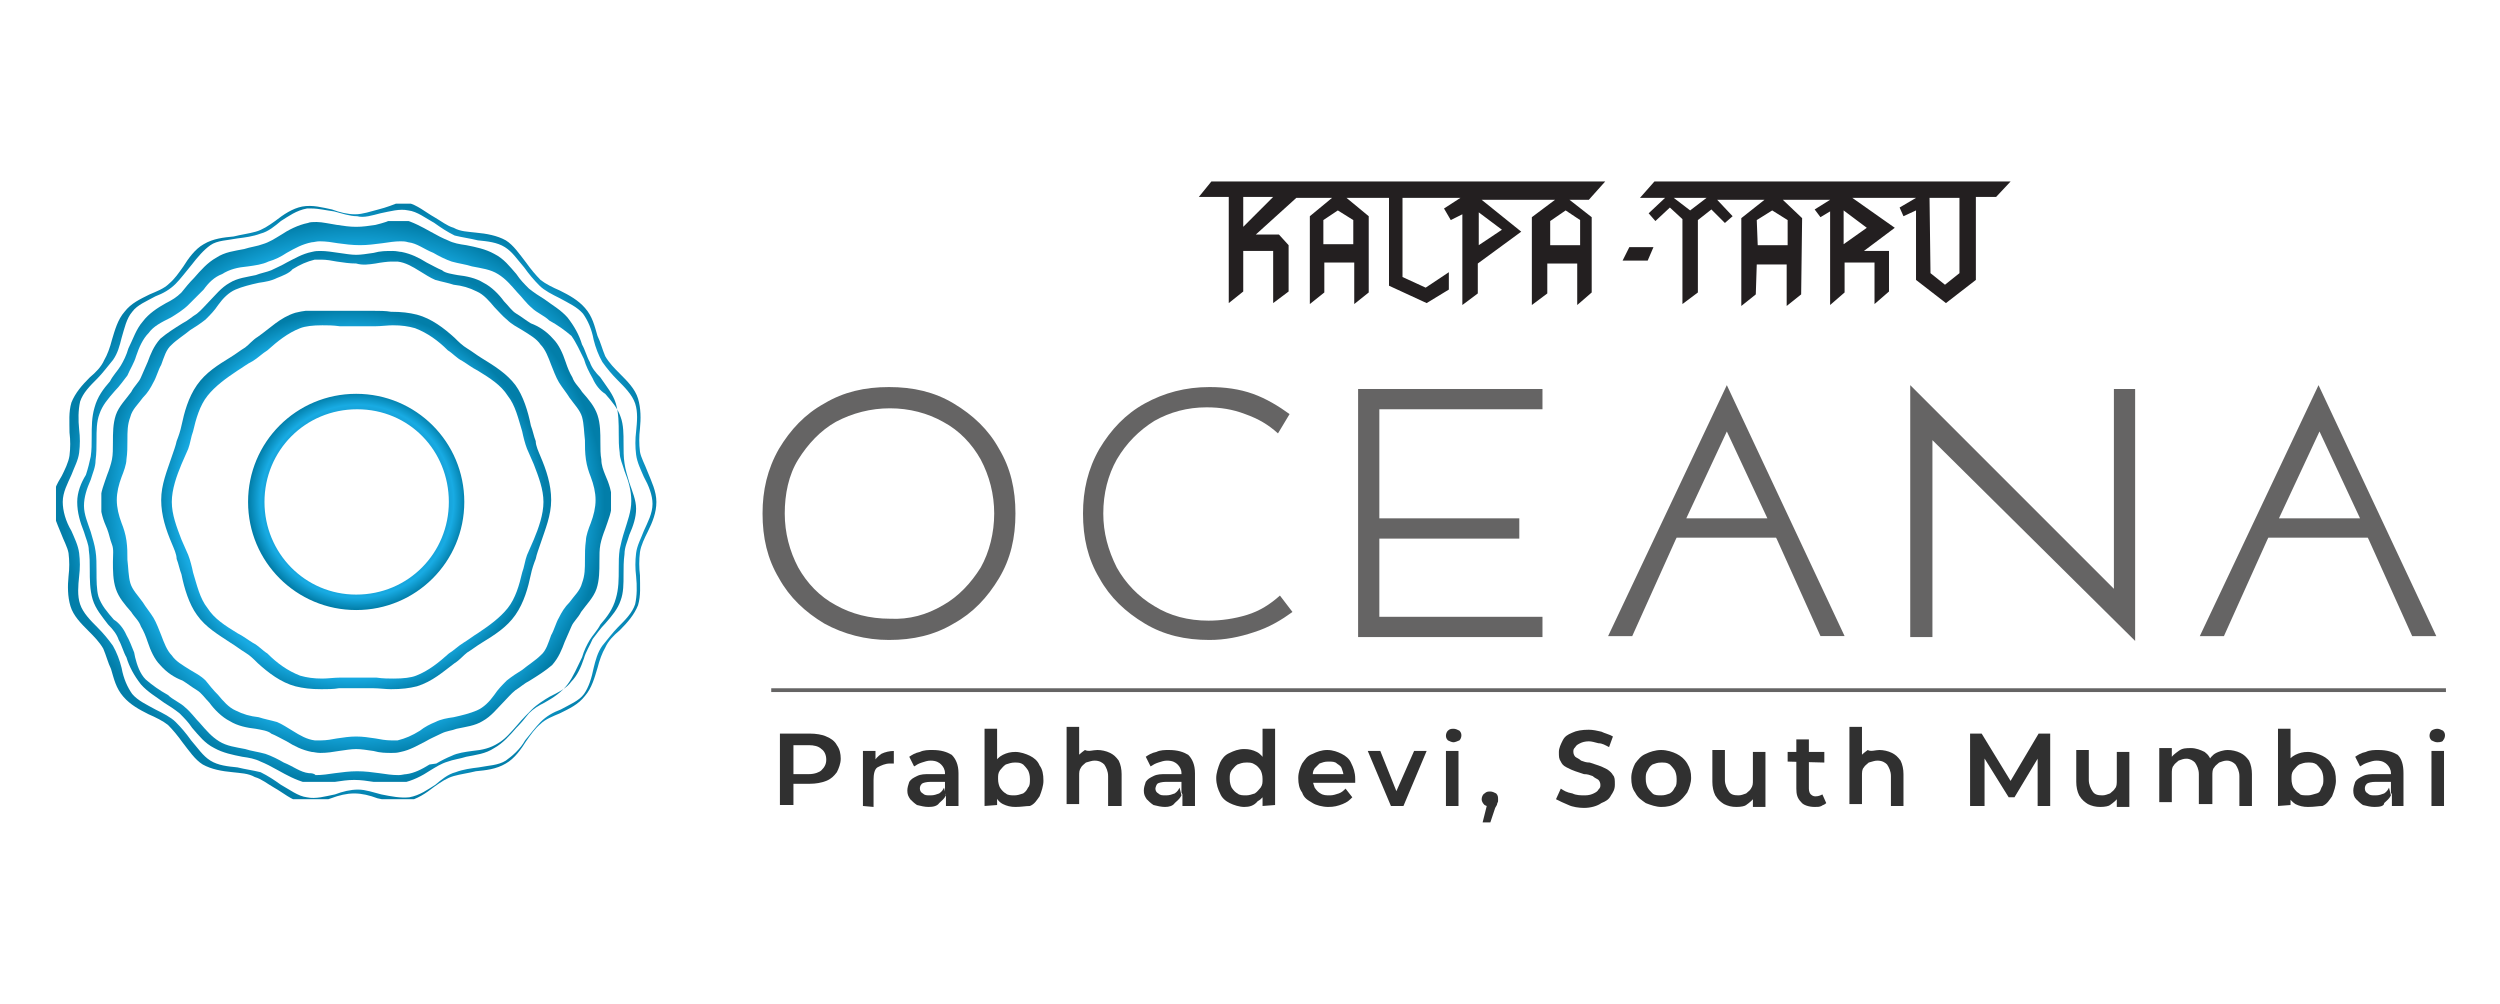 <?xml version="1.0" encoding="utf-8"?>
<!-- Generator: Adobe Illustrator 25.4.1, SVG Export Plug-In . SVG Version: 6.00 Build 0)  -->
<svg version="1.1" id="Layer_1" xmlns="http://www.w3.org/2000/svg" xmlns:xlink="http://www.w3.org/1999/xlink" x="0px" y="0px"
	 viewBox="0 0 259 104" style="enable-background:new 0 0 259 104;" xml:space="preserve">
<style type="text/css">
	
		.st0{clip-path:url(#SVGID_00000152962858025261372780000013682295570874291645_);fill:url(#SVGID_00000060753056737073325150000005061937834921712795_);}
	
		.st1{clip-path:url(#SVGID_00000052079466248594228630000018350388039159074461_);fill:url(#SVGID_00000086657702401757020600000016543482461381436288_);}
	
		.st2{clip-path:url(#SVGID_00000078014121131932224670000015498177295001752213_);fill:url(#SVGID_00000151502062427201889710000006059429821160877197_);}
	
		.st3{clip-path:url(#SVGID_00000160187940167582168930000014163377713182183821_);fill:url(#SVGID_00000110461905243904769610000012691893054593205376_);}
	
		.st4{clip-path:url(#SVGID_00000096764208968519266330000002708770994839596983_);fill:url(#SVGID_00000110437099015963698390000011386087220688627886_);}
	.st5{fill:#231F20;}
	.st6{fill:#656464;}
	.st7{fill:#303030;}
	.st8{fill:none;stroke:#656464;stroke-width:0.392;stroke-miterlimit:10;}
</style>
<g>
	<g>
		<g>
			<g>
				<g>
					<defs>
						<path id="SVGID_1_" d="M39.4,22.1c1-0.2,2-0.5,2.9-0.3c0.9,0.1,1.8,0.8,2.7,1.3c0.7,0.5,1.3,0.9,2.1,1.3
							c0.8,0.2,1.6,0.3,2.4,0.5c1,0.1,2,0.2,2.8,0.7c0.8,0.5,1.3,1.3,2,2.1c0.5,0.7,1,1.3,1.6,1.9c0.5,0.5,1.3,0.9,2.1,1.3
							c0.9,0.5,1.8,0.9,2.4,1.6c0.5,0.7,0.9,1.6,1.1,2.7c0.2,0.8,0.5,1.6,0.9,2.3c0.5,0.7,1,1.3,1.6,1.9c0.7,0.7,1.5,1.5,1.8,2.4
							c0.3,0.9,0.2,1.9,0.1,2.9c-0.1,0.8-0.1,1.6,0,2.4s0.5,1.6,0.8,2.3c0.5,0.9,0.9,1.9,0.9,2.8c0,1-0.5,1.9-0.9,2.8
							c-0.3,0.8-0.7,1.5-0.8,2.3c-0.1,0.8-0.1,1.6,0,2.4c0.1,1,0.1,2-0.1,2.9c-0.3,0.9-1,1.6-1.8,2.4c-0.5,0.5-1.1,1.3-1.6,1.9
							c-0.5,0.7-0.7,1.5-0.9,2.3c-0.2,1-0.5,2-1,2.7c-0.5,0.7-1.5,1.1-2.4,1.6c-0.8,0.3-1.5,0.7-2.1,1.3c-0.5,0.5-1.1,1.3-1.6,1.9
							c-0.5,0.9-1.3,1.6-2,2.1c-0.8,0.5-1.8,0.5-2.8,0.7c-0.8,0.1-1.6,0.2-2.4,0.5c-0.8,0.2-1.5,0.8-2.1,1.3
							c-0.8,0.5-1.6,1.1-2.7,1.3c-0.9,0.1-1.9-0.1-2.9-0.3c-0.8-0.2-1.6-0.5-2.4-0.5c-0.8,0-1.6,0.2-2.4,0.5c-1,0.2-2,0.5-2.9,0.3
							c-0.9-0.1-1.8-0.8-2.7-1.3c-0.7-0.5-1.3-0.9-2.1-1.3c-0.8-0.2-1.6-0.3-2.4-0.5c-1-0.1-2-0.2-2.8-0.7c-0.8-0.5-1.3-1.3-2-2.1
							c-0.5-0.7-1-1.3-1.6-1.9c-0.5-0.5-1.3-0.9-2.1-1.3c-0.9-0.5-1.8-0.9-2.4-1.6c-0.5-0.7-0.9-1.6-1.1-2.7
							c-0.2-0.8-0.5-1.6-0.9-2.3c-0.5-0.7-1-1.3-1.6-1.9c-0.7-0.7-1.5-1.5-1.8-2.4c-0.3-0.9-0.2-1.9-0.1-2.9c0.1-0.8,0.1-1.6,0-2.4
							s-0.5-1.6-0.8-2.3C6.8,54,6.5,52.9,6.5,52c0-1,0.5-1.9,0.9-2.8c0.3-0.8,0.7-1.5,0.8-2.3s0.1-1.6,0-2.4c-0.1-1-0.1-2,0.1-2.9
							c0.3-0.9,1-1.6,1.8-2.4c0.5-0.5,1.1-1.3,1.6-1.9c0.5-0.7,0.7-1.5,0.9-2.3c0.3-1,0.5-2,1.1-2.7c0.5-0.7,1.5-1.1,2.4-1.6
							c0.8-0.3,1.5-0.7,2.1-1.3c0.5-0.5,1.1-1.3,1.6-1.9c0.7-0.9,1.3-1.6,2-2.1s1.8-0.5,2.8-0.7c0.8-0.1,1.6-0.2,2.4-0.5
							c0.8-0.2,1.5-0.8,2.1-1.3c0.8-0.5,1.6-1.1,2.7-1.3c0.2,0,0.5,0,0.5,0c0.7,0,1.5,0.2,2.3,0.3c0.8,0.2,1.6,0.5,2.4,0.5
							C37.7,22.6,38.6,22.3,39.4,22.1 M39.2,21.7c-0.8,0.2-1.6,0.5-2.4,0.5c-0.8,0-1.6-0.2-2.4-0.5c-1-0.2-2-0.5-3.1-0.3
							c-1,0.2-1.9,0.8-2.8,1.5c-0.7,0.5-1.3,0.9-2,1.1c-0.7,0.2-1.5,0.3-2.3,0.5c-1,0.1-2.1,0.2-3.1,0.8c-0.9,0.5-1.6,1.5-2.1,2.3
							c-0.5,0.7-0.9,1.3-1.5,1.8c-0.5,0.5-1.3,0.8-2,1.1c-1,0.5-1.9,0.9-2.6,1.8c-0.7,0.8-1,1.9-1.3,2.9c-0.2,0.8-0.5,1.6-0.8,2.1
							c-0.3,0.7-0.9,1.3-1.5,1.8c-0.8,0.8-1.5,1.6-1.9,2.6c-0.3,1-0.2,2-0.2,3.1c0.1,0.8,0.1,1.6,0,2.4c-0.1,0.7-0.5,1.5-0.8,2.1
							c-0.5,0.8-1,1.8-1,2.8c0,1.1,0.5,2.1,0.9,3.1c0.3,0.8,0.7,1.5,0.8,2.1c0.1,0.8,0.1,1.6,0,2.4c-0.1,1-0.1,2.1,0.2,3.1
							c0.3,1,1.1,1.8,1.9,2.6c0.5,0.5,1.1,1.1,1.5,1.8c0.3,0.7,0.5,1.5,0.8,2.1c0.3,1,0.5,2,1.3,2.9c0.7,0.8,1.6,1.3,2.6,1.8
							c0.7,0.3,1.5,0.7,2,1.1c0.5,0.5,1,1.1,1.5,1.8c0.7,0.9,1.3,1.8,2.1,2.3c0.9,0.5,2,0.7,3.1,0.8c0.8,0.1,1.6,0.1,2.3,0.5
							c0.7,0.2,1.3,0.7,2,1.1c0.9,0.5,1.8,1.3,2.8,1.5c0.2,0,0.5,0.1,0.7,0.1c0.8,0,1.6-0.2,2.4-0.5s1.6-0.5,2.4-0.5
							s1.6,0.2,2.4,0.5c1,0.2,2,0.5,3.1,0.3c1-0.2,1.9-0.8,2.8-1.5c0.7-0.5,1.3-0.9,2-1.1c0.7-0.2,1.5-0.3,2.3-0.5
							c1-0.1,2.1-0.2,3.1-0.8c0.9-0.5,1.6-1.5,2.1-2.3c0.5-0.7,0.9-1.3,1.5-1.8c0.5-0.5,1.3-0.8,2-1.1c1-0.5,1.9-0.9,2.6-1.8
							c0.7-0.8,1-1.9,1.3-2.9c0.2-0.8,0.5-1.6,0.8-2.1c0.3-0.7,0.9-1.3,1.5-1.8c0.8-0.8,1.5-1.6,1.9-2.6c0.3-1,0.2-2,0.2-3.1
							c-0.1-0.8-0.1-1.6,0-2.4c0.1-0.7,0.5-1.5,0.8-2.1c0.5-1,0.9-2,0.9-3.1c0-1.1-0.5-2.1-0.9-3.1c-0.3-0.8-0.7-1.5-0.8-2.1
							c-0.1-0.8-0.1-1.6,0-2.4c0.1-1,0.1-2.1-0.2-3.1s-1.1-1.8-1.9-2.6c-0.5-0.5-1.1-1.1-1.5-1.8c-0.3-0.7-0.5-1.5-0.8-2.1
							c-0.3-1-0.5-2-1.3-2.9c-0.7-0.8-1.6-1.3-2.6-1.8c-0.7-0.3-1.5-0.7-2-1.1c-0.5-0.5-1-1.1-1.5-1.8c-0.7-0.9-1.3-1.8-2.1-2.3
							c-0.9-0.5-2-0.7-3.1-0.8c-0.8-0.1-1.6-0.1-2.3-0.5c-0.7-0.2-1.3-0.7-2-1.1c-0.9-0.5-1.8-1.3-2.8-1.5c-0.2,0-0.5-0.1-0.7-0.1
							C40.8,21.2,40,21.5,39.2,21.7"/>
					</defs>
					<clipPath id="SVGID_00000001637941266502301710000005136304293050716343_">
						<use xlink:href="#SVGID_1_"  style="overflow:visible;"/>
					</clipPath>
					
						<radialGradient id="SVGID_00000054262881375608832560000004119844547092663987_" cx="-1172.611" cy="-801.705" r="0.564" gradientTransform="matrix(54.847 0 0 -54.847 64351.395 -43919.305)" gradientUnits="userSpaceOnUse">
						<stop  offset="0" style="stop-color:#2572B9"/>
						<stop  offset="0.176" style="stop-color:#29B6E9"/>
						<stop  offset="0.2" style="stop-color:#24ADE4"/>
						<stop  offset="0.311" style="stop-color:#0E8CCD"/>
						<stop  offset="0.365" style="stop-color:#0580C4"/>
						<stop  offset="0.461" style="stop-color:#15628F"/>
						<stop  offset="0.589" style="stop-color:#1B76A4"/>
						<stop  offset="0.887" style="stop-color:#18ABE3"/>
						<stop  offset="0.999" style="stop-color:#027EA9"/>
						<stop  offset="1" style="stop-color:#027EA9"/>
					</radialGradient>
					
						<rect x="5.8" y="21.1" style="clip-path:url(#SVGID_00000001637941266502301710000005136304293050716343_);fill:url(#SVGID_00000054262881375608832560000004119844547092663987_);" width="62.3" height="61.7"/>
				</g>
			</g>
		</g>
		<g>
			<g>
				<g>
					<defs>
						<path id="SVGID_00000152963811347494716560000004253556129992145837_" d="M38.9,33.8c0.5,0,1.3-0.1,1.8-0.1
							c0.9,0,1.6,0.1,2.3,0.3c1.3,0.5,2.4,1.3,3.4,2.3c0.5,0.3,0.9,0.8,1.5,1.1c0.5,0.3,1,0.7,1.6,1c1.3,0.8,2.4,1.5,3.1,2.6
							c0.8,1,1.1,2.4,1.5,3.7c0.1,0.5,0.3,1.3,0.5,1.8c0.2,0.5,0.5,1.1,0.7,1.6c0.5,1.3,1,2.6,1,3.9s-0.5,2.7-1,3.9
							c-0.2,0.5-0.5,1.1-0.7,1.6s-0.3,1.3-0.5,1.8c-0.3,1.3-0.7,2.7-1.5,3.7c-0.8,1-1.9,1.8-3.1,2.6l0,0c-0.5,0.3-1,0.7-1.5,1
							c-0.5,0.3-1,0.8-1.5,1.1c-1,0.9-2.1,1.8-3.4,2.3c-0.5,0.2-1.3,0.3-2.3,0.3c-0.5,0-1.1,0-1.8-0.1c-0.5,0-1.3,0-1.9,0
							c-0.7,0-1.3,0-1.9,0c-0.5,0-1.3,0.1-1.8,0.1c-0.9,0-1.6-0.1-2.3-0.3c-1.3-0.5-2.4-1.3-3.4-2.3c-0.5-0.3-0.9-0.8-1.5-1.1
							c-0.5-0.3-1-0.7-1.6-1c-1.3-0.8-2.4-1.5-3.1-2.6c-0.8-1-1.1-2.4-1.5-3.7c-0.1-0.5-0.3-1.3-0.5-1.8c-0.2-0.5-0.5-1.1-0.7-1.6
							c-0.5-1.3-1-2.6-1-3.9s0.5-2.7,1-3.9c0.2-0.5,0.5-1.1,0.7-1.6c0.2-0.5,0.3-1.3,0.5-1.8c0.3-1.3,0.7-2.7,1.5-3.7
							c0.8-1,1.9-1.8,3.1-2.6c0.5-0.3,1-0.7,1.6-1c0.5-0.3,1-0.8,1.5-1.1c1-0.9,2.1-1.8,3.4-2.3c0.5-0.2,1.3-0.3,2.3-0.3
							c0.5,0,1.1,0,1.8,0.1c0.5,0,1.3,0,1.9,0C37.6,33.8,38.1,33.8,38.9,33.8 M38.7,32.2c-0.5,0-1.3,0-1.8,0c-0.5,0-1.3,0-1.8,0
							c-0.5,0-1.3-0.1-1.8-0.1c-1.1,0-1.9,0.1-2.7,0.3C29,32.9,28,34,26.7,34.9c-0.5,0.3-0.9,0.8-1.3,1.1c-0.5,0.3-1,0.7-1.5,1l0,0
							c-1.3,0.8-2.6,1.6-3.5,2.9c-0.9,1.3-1.3,2.8-1.6,4.2c-0.1,0.5-0.3,1.1-0.5,1.6c-0.1,0.5-0.3,1-0.5,1.6
							c-0.5,1.5-1.1,2.9-1.1,4.5c0,1.6,0.5,3.1,1.1,4.5c0.2,0.5,0.5,1.1,0.5,1.6c0.2,0.5,0.3,1.1,0.5,1.6c0.3,1.5,0.8,3.1,1.6,4.2
							c0.9,1.3,2.3,2.1,3.5,2.9c0.5,0.3,1,0.7,1.5,1c0.5,0.3,0.9,0.7,1.3,1.1c1.1,1,2.4,2,3.9,2.4c0.8,0.2,1.6,0.3,2.7,0.3
							c0.5,0,1.3,0,1.8-0.1c0.5,0,1.3,0,1.8,0c0.5,0,1.3,0,1.8,0s1.3,0.1,1.8,0.1c1.1,0,1.9-0.1,2.7-0.3c1.6-0.5,2.7-1.5,3.9-2.4
							c0.5-0.3,0.9-0.8,1.3-1.1c0.5-0.3,1-0.7,1.5-1c1.3-0.8,2.6-1.6,3.5-2.9c0.9-1.3,1.3-2.8,1.6-4.2c0.1-0.5,0.3-1.1,0.5-1.6
							c0.1-0.5,0.3-1,0.5-1.6c0.5-1.5,1.1-2.9,1.1-4.5c0-1.6-0.5-3.1-1.1-4.5c-0.2-0.5-0.5-1.1-0.5-1.6c-0.2-0.5-0.3-1.1-0.5-1.6
							c-0.3-1.5-0.8-3.1-1.6-4.2c-0.9-1.2-2.2-2-3.5-2.8l0,0c-0.5-0.3-1-0.7-1.5-1c-0.5-0.3-0.9-0.7-1.3-1.1c-1.1-1-2.4-2-3.9-2.4
							c-0.8-0.2-1.6-0.3-2.7-0.3C40,32.2,39.2,32.2,38.7,32.2"/>
					</defs>
					<clipPath id="SVGID_00000067212404112168510390000015486075787263687869_">
						<use xlink:href="#SVGID_00000152963811347494716560000004253556129992145837_"  style="overflow:visible;"/>
					</clipPath>
					
						<radialGradient id="SVGID_00000143615550444997697790000008602683598633531299_" cx="-1174.545" cy="-813.865" r="0.565" gradientTransform="matrix(35.72 0 0 -35.72 41991.184 -29018.932)" gradientUnits="userSpaceOnUse">
						<stop  offset="0" style="stop-color:#2572B9"/>
						<stop  offset="0.176" style="stop-color:#29B6E9"/>
						<stop  offset="0.2" style="stop-color:#24ADE4"/>
						<stop  offset="0.311" style="stop-color:#0E8CCD"/>
						<stop  offset="0.365" style="stop-color:#0580C4"/>
						<stop  offset="0.461" style="stop-color:#15628F"/>
						<stop  offset="0.589" style="stop-color:#1B76A4"/>
						<stop  offset="0.887" style="stop-color:#18ABE3"/>
						<stop  offset="0.999" style="stop-color:#027EA9"/>
						<stop  offset="1" style="stop-color:#027EA9"/>
					</radialGradient>
					
						<rect x="16.5" y="32.2" style="clip-path:url(#SVGID_00000067212404112168510390000015486075787263687869_);fill:url(#SVGID_00000143615550444997697790000008602683598633531299_);" width="40.9" height="39.8"/>
				</g>
			</g>
		</g>
		<g>
			<g>
				<g>
					<defs>
						<path id="SVGID_00000174594620866026138860000007560955569618741426_" d="M27.4,52c0-5.3,4.2-9.6,9.6-9.6s9.5,4.3,9.5,9.6
							s-4.2,9.6-9.6,9.6C31.6,61.6,27.4,57.3,27.4,52 M25.7,52c0,6.2,5,11.2,11.2,11.2s11.2-5,11.2-11.2s-5-11.2-11.2-11.2
							S25.7,45.8,25.7,52"/>
					</defs>
					<clipPath id="SVGID_00000183246507580090533340000004279317256762277529_">
						<use xlink:href="#SVGID_00000174594620866026138860000007560955569618741426_"  style="overflow:visible;"/>
					</clipPath>
					
						<radialGradient id="SVGID_00000068657578205275037720000007127036922066701715_" cx="-1178.923" cy="-841.4" r="0.564" gradientTransform="matrix(19.958 0 0 -19.958 23566.037 -16740.697)" gradientUnits="userSpaceOnUse">
						<stop  offset="0" style="stop-color:#2572B9"/>
						<stop  offset="0.176" style="stop-color:#29B6E9"/>
						<stop  offset="0.2" style="stop-color:#24ADE4"/>
						<stop  offset="0.311" style="stop-color:#0E8CCD"/>
						<stop  offset="0.365" style="stop-color:#0580C4"/>
						<stop  offset="0.461" style="stop-color:#15628F"/>
						<stop  offset="0.589" style="stop-color:#1B76A4"/>
						<stop  offset="0.887" style="stop-color:#18ABE3"/>
						<stop  offset="0.999" style="stop-color:#027EA9"/>
						<stop  offset="1" style="stop-color:#027EA9"/>
					</radialGradient>
					
						<rect x="25.7" y="40.8" style="clip-path:url(#SVGID_00000183246507580090533340000004279317256762277529_);fill:url(#SVGID_00000068657578205275037720000007127036922066701715_);" width="22.6" height="22.6"/>
				</g>
			</g>
		</g>
		<g>
			<g>
				<g>
					<defs>
						<path id="SVGID_00000068635500495372796120000016023931211573184953_" d="M38.9,27.3c0.5-0.1,1.3-0.2,1.6-0.2
							c0.2,0,0.5,0,0.7,0c0.8,0.1,1.5,0.5,2.3,1c0.5,0.3,1.1,0.7,1.6,0.9c0.7,0.2,1.3,0.3,1.9,0.5l0,0c0.9,0.1,1.6,0.3,2.4,0.7
							c0.7,0.3,1.3,1,1.8,1.6c0.5,0.5,0.9,1,1.3,1.3c0.5,0.5,1.1,0.8,1.6,1.1c0.8,0.5,1.5,0.9,1.9,1.5c0.5,0.5,0.8,1.3,1.1,2.1
							c0.2,0.5,0.5,1.3,0.8,1.8c0.3,0.5,0.8,1.1,1.1,1.6c0.5,0.7,1.1,1.3,1.3,2c0.2,0.7,0.2,1.6,0.3,2.4c0,0.7,0,1.3,0.1,2
							c0.1,0.7,0.3,1.3,0.5,1.8c0.3,0.8,0.5,1.6,0.5,2.4c0,0.8-0.2,1.6-0.5,2.4c-0.2,0.5-0.5,1.3-0.5,1.8c-0.1,0.7-0.1,1.3-0.1,2
							c0,0.9,0,1.6-0.3,2.4c-0.2,0.8-0.8,1.3-1.3,2c-0.5,0.5-0.8,1-1.1,1.6c-0.3,0.5-0.5,1.3-0.8,1.8c-0.3,0.8-0.5,1.6-1.1,2.1
							c-0.5,0.5-1.3,1-1.9,1.5c-0.5,0.3-1.1,0.7-1.6,1.1c-0.5,0.5-0.9,0.9-1.3,1.5c-0.5,0.7-1.1,1.3-1.8,1.6
							c-0.7,0.3-1.5,0.5-2.4,0.7l0,0c-0.7,0.1-1.3,0.2-1.9,0.5c-0.5,0.2-1.1,0.5-1.6,0.9c-0.8,0.5-1.5,0.8-2.3,1c-0.2,0-0.5,0-0.7,0
							c-0.5,0-1.1-0.1-1.6-0.2l0,0c-0.7-0.1-1.3-0.2-2-0.2s-1.3,0.1-2,0.2l0,0c-0.5,0.1-1.1,0.2-1.6,0.2c-0.2,0-0.5,0-0.7,0
							c-0.8-0.1-1.5-0.5-2.3-1c-0.5-0.3-1.1-0.7-1.6-0.9c-0.7-0.2-1.3-0.3-1.9-0.5l0,0c-0.9-0.1-1.6-0.3-2.4-0.7
							c-0.7-0.3-1.3-1-1.8-1.6c-0.5-0.5-0.9-1-1.3-1.5c-0.5-0.5-1.1-0.8-1.6-1.1c-0.8-0.5-1.5-0.9-1.9-1.5c-0.5-0.5-0.8-1.3-1.1-2.1
							c-0.2-0.5-0.5-1.3-0.8-1.8c-0.3-0.5-0.8-1.1-1.1-1.6c-0.5-0.7-1.1-1.3-1.3-2c-0.2-0.7-0.2-1.6-0.3-2.4c0-0.7,0-1.3-0.1-2
							c-0.1-0.7-0.3-1.3-0.5-1.8c-0.3-0.8-0.5-1.6-0.5-2.4s0.2-1.6,0.5-2.4c0.2-0.5,0.5-1.3,0.5-1.8c0.1-0.7,0.1-1.3,0.1-2
							c0-0.9,0-1.6,0.3-2.4c0.2-0.8,0.8-1.3,1.3-2c0.5-0.5,0.8-1,1.1-1.6c0.3-0.5,0.5-1.3,0.8-1.8c0.3-0.8,0.5-1.6,1.1-2.1
							c0.5-0.5,1.3-1,1.9-1.5c0.5-0.3,1.1-0.7,1.6-1.1c0.5-0.5,0.9-0.9,1.3-1.5c0.5-0.7,1.1-1.3,1.8-1.6c0.7-0.3,1.5-0.5,2.4-0.7
							l0,0c0.7-0.1,1.3-0.2,1.9-0.5c0.5-0.2,1.3-0.5,1.6-0.9c0.8-0.5,1.5-0.8,2.3-1c0.2,0,0.5,0,0.7,0c0.5,0,1.1,0.1,1.6,0.2l0,0
							c0.7,0.1,1.3,0.2,2,0.2C37.6,27.5,38.2,27.4,38.9,27.3 M38.7,26.2c-0.7,0.1-1.3,0.2-1.8,0.2c-0.5,0-1.1-0.1-1.8-0.2
							c-0.7-0.1-1.3-0.2-1.9-0.2c-0.3,0-0.5,0-0.9,0.1c-1,0.2-1.8,0.7-2.6,1.1c-0.5,0.3-1,0.5-1.6,0.8c-0.5,0.2-1.1,0.3-1.6,0.5
							c-0.9,0.2-1.9,0.3-2.7,0.8c-0.9,0.5-1.5,1.3-2.1,1.9c-0.5,0.5-0.8,0.9-1.3,1.3c-0.5,0.3-0.9,0.7-1.5,1c-0.8,0.5-1.6,1-2.3,1.6
							c-0.7,0.8-1,1.6-1.3,2.4c-0.2,0.5-0.5,1.1-0.7,1.6s-0.7,0.9-1,1.5c-0.5,0.7-1.3,1.5-1.6,2.4c-0.3,0.9-0.3,1.9-0.3,2.8
							c0,0.7,0,1.3-0.1,1.8c-0.1,0.5-0.3,1.1-0.5,1.6c-0.3,0.9-0.7,1.8-0.7,2.8s0.3,1.9,0.7,2.8c0.2,0.5,0.3,1.1,0.5,1.6
							c0.2,0.5,0.1,1.1,0.1,1.8c0,0.9,0,1.9,0.3,2.8c0.3,0.9,0.9,1.6,1.6,2.4c0.3,0.5,0.8,0.9,1,1.5c0.3,0.5,0.5,1,0.7,1.6
							c0.3,0.9,0.7,1.8,1.3,2.4c0.7,0.8,1.5,1.3,2.3,1.6c0.5,0.3,1,0.7,1.5,1c0.5,0.3,0.8,0.8,1.3,1.3c0.5,0.7,1.3,1.5,2.1,1.9
							c0.8,0.5,1.8,0.7,2.7,0.8c0.5,0.1,1.3,0.2,1.6,0.5c0.5,0.2,1,0.5,1.6,0.8c0.8,0.5,1.6,0.9,2.6,1.1c0.2,0,0.5,0.1,0.9,0.1
							c0.7,0,1.3-0.1,1.9-0.2c0.7-0.1,1.3-0.2,1.8-0.2c0.5,0,1.1,0.1,1.8,0.2c0.7,0.2,1.3,0.2,1.9,0.2c0.3,0,0.5,0,0.9-0.1
							c1-0.2,1.8-0.7,2.6-1.1c0.5-0.3,1-0.5,1.6-0.8s1.1-0.3,1.6-0.5c0.9-0.2,1.9-0.3,2.7-0.8c0.9-0.5,1.5-1.3,2.1-1.9
							c0.5-0.5,0.8-0.9,1.3-1.3c0.5-0.3,0.9-0.7,1.5-1c0.8-0.5,1.6-1,2.3-1.6c0.7-0.8,1-1.6,1.3-2.4c0.2-0.5,0.5-1.1,0.7-1.6
							c0.2-0.5,0.7-0.9,1-1.5c0.5-0.7,1.3-1.5,1.6-2.4c0.3-0.9,0.3-1.9,0.3-2.8c0-0.7,0-1.3,0.1-1.8c0.1-0.5,0.3-1.1,0.5-1.6
							c0.3-0.9,0.7-1.8,0.7-2.8s-0.3-1.9-0.7-2.8c-0.2-0.5-0.4-1-0.4-1.6c-0.1-0.5-0.1-1.1-0.1-1.8c0-0.9,0-1.9-0.3-2.8
							c-0.3-0.9-0.9-1.6-1.6-2.4c-0.3-0.5-0.8-0.9-1-1.5c-0.3-0.5-0.5-1-0.7-1.6c-0.3-0.9-0.7-1.8-1.3-2.4c-0.7-0.8-1.5-1.3-2.3-1.6
							c-0.5-0.3-1-0.7-1.5-1c-0.5-0.3-0.8-0.8-1.3-1.3c-0.5-0.7-1.3-1.5-2.1-1.9c-0.8-0.5-1.8-0.7-2.7-0.8c-0.5-0.1-1.3-0.2-1.6-0.5
							c-0.5-0.2-1-0.5-1.6-0.8c-0.8-0.5-1.6-0.9-2.6-1.1c-0.2,0-0.5-0.1-0.9-0.1C40,26,39.4,26,38.7,26.2"/>
					</defs>
					<clipPath id="SVGID_00000017494675513842905580000006792266491713995433_">
						<use xlink:href="#SVGID_00000068635500495372796120000016023931211573184953_"  style="overflow:visible;"/>
					</clipPath>
					
						<radialGradient id="SVGID_00000039132226124312436720000007816593047729202585_" cx="-1173.262" cy="-805.79" r="0.565" gradientTransform="matrix(46.487 0 0 -46.487 54577.871 -37406.391)" gradientUnits="userSpaceOnUse">
						<stop  offset="0" style="stop-color:#2572B9"/>
						<stop  offset="0.176" style="stop-color:#29B6E9"/>
						<stop  offset="0.2" style="stop-color:#24ADE4"/>
						<stop  offset="0.311" style="stop-color:#0E8CCD"/>
						<stop  offset="0.365" style="stop-color:#0580C4"/>
						<stop  offset="0.461" style="stop-color:#15628F"/>
						<stop  offset="0.589" style="stop-color:#1B76A4"/>
						<stop  offset="0.887" style="stop-color:#18ABE3"/>
						<stop  offset="0.999" style="stop-color:#027EA9"/>
						<stop  offset="1" style="stop-color:#027EA9"/>
					</radialGradient>
					
						<rect x="10.5" y="26" style="clip-path:url(#SVGID_00000017494675513842905580000006792266491713995433_);fill:url(#SVGID_00000039132226124312436720000007816593047729202585_);" width="52.8" height="52.2"/>
				</g>
			</g>
		</g>
		<g>
			<g>
				<g>
					<defs>
						<path id="SVGID_00000057863063894793368870000002982154137750560131_" d="M32,80.1c-0.9-0.1-1.6-0.7-2.6-1.1l0,0
							c-0.5-0.3-1.3-0.7-1.9-0.9c-0.7-0.2-1.5-0.3-2.1-0.5c-1-0.2-1.9-0.3-2.7-0.8c-0.8-0.5-1.3-1.1-2-1.9c-0.5-0.5-0.9-1.1-1.5-1.6
							c-0.5-0.5-1.3-0.8-1.8-1.3l0,0c-0.9-0.5-1.6-1-2.3-1.6c-0.6-0.6-0.9-1.5-1.1-2.3l-0.1-0.5c-0.2-0.5-0.5-1.3-0.8-1.8
							c-0.3-0.7-0.8-1.3-1.3-1.6c-0.7-0.8-1.3-1.5-1.6-2.4C10,61.1,10,60.1,10,59.2c0-0.7,0-1.5-0.1-2.1c-0.1-0.7-0.3-1.3-0.5-2
							c-0.3-0.9-0.7-1.8-0.7-2.7s0.3-1.8,0.7-2.7c0.2-0.7,0.5-1.3,0.5-2C10,47,10,46.2,10,45.6c0-1,0-1.9,0.3-2.7
							c0.3-0.9,0.9-1.6,1.6-2.4c0.5-0.5,0.9-1.1,1.3-1.6c0.3-0.7,0.7-1.3,0.9-2c0.3-0.9,0.7-1.8,1.3-2.4c0.5-0.7,1.3-1.1,2.3-1.6
							c0.5-0.3,1.3-0.8,1.8-1.3c0.5-0.5,0.9-0.9,1.3-1.3l0.3-0.3c0.5-0.7,1.1-1.3,1.9-1.6c0.8-0.5,1.6-0.7,2.7-0.8
							c0.7-0.1,1.5-0.2,2.1-0.5c0.7-0.2,1.3-0.5,1.9-0.9l0,0c0.9-0.5,1.6-0.9,2.6-1.1c0.2,0,0.5-0.1,0.8-0.1c0.7,0,1.3,0.1,1.9,0.2
							l0,0c0.7,0.1,1.5,0.2,2.3,0.2s1.5-0.1,2.3-0.2l0,0c0.7-0.1,1.3-0.2,1.9-0.2c0.2,0,0.5,0,0.8,0.1c0.9,0.1,1.6,0.7,2.6,1.1l0,0
							c0.5,0.3,1.3,0.7,1.9,0.9c0.7,0.2,1.5,0.3,2.1,0.5c1,0.2,1.9,0.3,2.7,0.8c0.8,0.5,1.3,1.1,2,1.9c0.5,0.5,0.9,1.1,1.5,1.6
							c0.5,0.5,1.3,0.8,1.8,1.3l0,0c0.9,0.5,1.6,1,2.3,1.6c0.5,0.7,0.9,1.6,1.3,2.4c0.2,0.7,0.5,1.3,0.9,2c0.3,0.7,0.8,1.3,1.3,1.6
							c0.7,0.8,1.3,1.5,1.6,2.4c0.3,0.8,0.3,1.8,0.3,2.7c0,0.7,0,1.5,0.1,2.1c0.1,0.7,0.3,1.3,0.5,2c0.3,0.9,0.7,1.8,0.7,2.7
							s-0.3,1.8-0.7,2.7c-0.2,0.7-0.5,1.3-0.5,2c-0.1,0.7-0.1,1.5-0.1,2.1c0,1,0,1.9-0.3,2.7c-0.3,0.9-0.9,1.6-1.6,2.4
							c-0.5,0.5-0.9,1.1-1.3,1.6c-0.3,0.7-0.7,1.3-0.9,2c-0.3,0.9-0.7,1.8-1.3,2.4c-0.5,0.7-1.3,1.1-2.3,1.6
							c-0.5,0.3-1.3,0.8-1.8,1.3c-0.5,0.5-1,1-1.5,1.6c-0.7,0.8-1.3,1.5-2,1.9c-0.8,0.5-1.6,0.7-2.7,0.8c-0.7,0.1-1.5,0.2-2.1,0.5
							c-0.5,0.2-1.1,0.5-1.6,0.8l-0.7,0.1c-0.8,0.5-1.6,0.9-2.4,1c-0.2,0-0.5,0.1-0.8,0.1c-0.7,0-1.3-0.1-2-0.2
							c-0.7-0.1-1.5-0.2-2.3-0.2c-0.8,0-1.5,0.1-2.3,0.2c-0.7,0.1-1.3,0.2-2,0.2C32.5,80.1,32.2,80.1,32,80.1 M38.9,23.3L38.9,23.3
							c-0.7,0.1-1.3,0.2-2,0.2s-1.3-0.1-2-0.2c-0.7-0.1-1.5-0.3-2.1-0.3c-0.3,0-0.7,0-0.9,0.1c-1,0.2-2,0.7-2.9,1.3
							c-0.5,0.3-1.1,0.7-1.8,0.9c-0.5,0.2-1.3,0.3-1.9,0.5c-1,0.2-2,0.3-2.9,0.9c-0.9,0.5-1.6,1.3-2.3,2.1l0,0
							c-0.5,0.5-0.9,1-1.3,1.5c-0.5,0.5-1,0.8-1.6,1.1c-0.9,0.5-1.8,1.1-2.4,1.9c-0.7,0.8-1,1.8-1.5,2.8c-0.2,0.7-0.5,1.3-0.8,1.8
							c-0.3,0.5-0.8,1-1.1,1.6c-0.7,0.8-1.3,1.6-1.6,2.7c-0.3,1-0.3,2-0.3,3.1c0,0.7,0,1.3-0.1,2c-0.1,0.5-0.3,1.3-0.5,1.9
							C8.4,50,8,51,8,52c0,1.1,0.3,2.1,0.7,3.1c0.2,0.7,0.5,1.3,0.5,1.9c0.1,0.7,0.1,1.3,0.1,2c0,1,0,2.1,0.3,3.1
							c0.3,1,1,1.8,1.6,2.6l0,0c0.5,0.5,0.9,1,1.1,1.6c0.3,0.5,0.5,1.3,0.8,1.8c0.3,1,0.8,1.9,1.5,2.8c0.7,0.8,1.6,1.3,2.4,1.9
							c0.5,0.3,1.1,0.7,1.6,1.1c0.5,0.5,0.9,0.9,1.3,1.5c0.7,0.8,1.3,1.6,2.3,2.1c0.9,0.5,1.9,0.7,2.9,0.9c0.7,0.1,1.3,0.2,1.9,0.5
							c0.5,0.2,1.1,0.5,1.8,0.9l0,0c0.9,0.5,1.8,1,2.9,1.3c0.3,0,0.5,0.1,0.9,0.1c0.7,0,1.5-0.1,2.1-0.2c0.7-0.1,1.3-0.2,2-0.2
							c0.7,0,1.3,0.1,2,0.2c0.7,0.1,1.5,0.2,2.1,0.2c0.3,0,0.7,0,0.9-0.1c1-0.2,2-0.7,2.9-1.3l0,0c0.5-0.3,1.1-0.7,1.8-0.9
							c0.5-0.2,1.3-0.3,1.9-0.5c1-0.2,2-0.3,2.9-0.9c0.9-0.5,1.6-1.3,2.3-2.1c0.5-0.5,0.9-1,1.3-1.5c0.5-0.5,1-0.8,1.6-1.1l0,0
							c0.9-0.5,1.8-1.1,2.4-1.9s1-1.8,1.5-2.8c0.2-0.7,0.5-1.3,0.8-1.8c0.3-0.5,0.8-1,1.1-1.6c0.7-0.8,1.3-1.6,1.6-2.7
							c0.3-1,0.3-2,0.3-3.1c0-0.7,0-1.3,0.1-2c0.1-0.5,0.3-1.3,0.5-1.9c0.3-1,0.7-2,0.7-3.1c0-1.1-0.3-2.1-0.7-3.1
							c-0.2-0.7-0.5-1.3-0.5-1.9c-0.1-0.7-0.1-1.3-0.1-2c0-1,0-2.1-0.3-3.1c-0.3-1-1-1.8-1.6-2.7c-0.5-0.5-0.9-1-1.1-1.6
							c-0.3-0.5-0.5-1.3-0.8-1.8c-0.3-1-0.8-1.9-1.5-2.8c-0.7-0.8-1.6-1.3-2.4-1.9c-0.5-0.3-1.1-0.7-1.6-1.1
							c-0.5-0.5-0.9-0.9-1.3-1.5c-0.7-0.8-1.3-1.6-2.3-2.1c-0.9-0.5-1.9-0.7-2.9-0.9c-0.7-0.1-1.3-0.2-1.9-0.5
							c-0.5-0.2-1.1-0.5-1.8-0.9l0,0c-0.9-0.5-1.8-1-2.9-1.3c-0.3,0-0.5-0.1-0.9-0.1C40.4,22.9,39.7,23.1,38.9,23.3"/>
					</defs>
					<clipPath id="SVGID_00000152968018763555603260000002332838539058674596_">
						<use xlink:href="#SVGID_00000057863063894793368870000002982154137750560131_"  style="overflow:visible;"/>
					</clipPath>
					
						<radialGradient id="SVGID_00000096042287721216325810000004375576214768601728_" cx="-1172.823" cy="-803.035" r="0.564" gradientTransform="matrix(51.813 0 0 -51.813 60804.371 -41555.691)" gradientUnits="userSpaceOnUse">
						<stop  offset="0" style="stop-color:#2572B9"/>
						<stop  offset="0.176" style="stop-color:#29B6E9"/>
						<stop  offset="0.2" style="stop-color:#24ADE4"/>
						<stop  offset="0.311" style="stop-color:#0E8CCD"/>
						<stop  offset="0.365" style="stop-color:#0580C4"/>
						<stop  offset="0.461" style="stop-color:#15628F"/>
						<stop  offset="0.589" style="stop-color:#1B76A4"/>
						<stop  offset="0.887" style="stop-color:#18ABE3"/>
						<stop  offset="0.999" style="stop-color:#027EA9"/>
						<stop  offset="1" style="stop-color:#027EA9"/>
					</radialGradient>
					
						<rect x="7.5" y="22.9" style="clip-path:url(#SVGID_00000152968018763555603260000002332838539058674596_);fill:url(#SVGID_00000096042287721216325810000004375576214768601728_);" width="58.8" height="58.1"/>
				</g>
			</g>
		</g>
	</g>
	<g>
		<g>
			<g>
				<path class="st5" d="M166.3,18.8h-40.8l-1.3,1.6h3.1v11l1.5-1.2V26h3.1v5.4l1.6-1.2v-4.8l-1-1.1h-2.4l4.2-3.8h3.7l-2.3,1.9v9.1
					l1.5-1.2v-3.1h3.1v4.3l1.5-1.2v-7.9l-2.3-1.9h4.4v9.1l3.9,1.8l2.3-1.4v-1.8l-2.4,1.6l-2.4-1.1v-8.2h6l-1.7,1.1l0.7,1.2l1.2-0.6
					v9.4l1.6-1.2v-3.1l4.5-3.3l-4.1-3.3h7.6l-2.4,1.8v9.1l1.6-1.2v-3.1h3.1v4.3l1.5-1.3v-7.8l-2.3-1.8h2L166.3,18.8z M128.8,23.5
					v-3.1h3.1L128.8,23.5z M140.2,22.8v2.5h-3.1v-2.5l1.5-1L140.2,22.8z M155.6,23.8l-2.4,1.6V22L155.6,23.8z M163.7,22.8v2.6h-3.1
					v-2.5l1.6-1.1L163.7,22.8z"/>
				<polygon class="st5" points="168.1,27 170.7,27 171.3,25.6 168.8,25.6 				"/>
				<path class="st5" d="M169.9,20.5h2.6l-1.7,1.6l0.7,0.8l1.5-1.4l1.3,1.2v8.8l1.6-1.2v-7.5l1.4-1.1l1.4,1.4l0.8-0.7l-1.6-1.7h4.9
					l-2.4,1.9v9.1l1.5-1.2l0.1-3.1h3.1v4.3l1.5-1.2l0.1-7.9l-2-1.9h4.9l-1.6,1l0.6,0.8l1-0.6v9.7l1.5-1.3v-3.1h3.1v4.3l1.5-1.3V26
					h-2.6l3.2-2.4l-4.4-3.1h6.6l-1.7,1l0.4,0.9l1.3-0.6V29l3.1,2.4l3.1-2.4v-8.6h2.1l1.5-1.6h-36.9L169.9,20.5z M199.9,20.5h3.1v7.8
					l-1.5,1.2l-1.5-1.2L199.9,20.5L199.9,20.5z M191,21.8l2.4,1.8l-2.4,1.7V21.8z M185.2,22.8v2.6h-3.1l-0.1-2.6l1.6-1L185.2,22.8z
					 M176.8,20.5l-1.7,1.3l-1.7-1.3H176.8z"/>
			</g>
		</g>
		<g>
			<g>
				<path class="st6" d="M85.4,64.6c-2-1.2-3.6-2.7-4.7-4.7c-1.2-2-1.7-4.2-1.7-6.7c0-2.4,0.5-4.6,1.7-6.7c1.2-2,2.7-3.6,4.7-4.7
					c2-1.2,4.2-1.7,6.7-1.7c2.5,0,4.7,0.5,6.7,1.7c2,1.2,3.6,2.7,4.7,4.7c1.2,2,1.7,4.2,1.7,6.7c0,2.5-0.5,4.7-1.7,6.7
					c-1.2,2-2.7,3.6-4.7,4.7c-2,1.2-4.2,1.7-6.7,1.7C89.7,66.3,87.4,65.7,85.4,64.6 M97.7,62.7c1.6-0.9,2.9-2.3,3.9-3.9
					c0.9-1.6,1.4-3.6,1.4-5.6c0-2-0.5-3.9-1.4-5.6c-0.9-1.6-2.2-3-3.9-3.9c-1.6-0.9-3.5-1.4-5.5-1.4c-2,0-3.9,0.5-5.6,1.4
					c-1.6,0.9-2.9,2.3-3.9,3.9c-1,1.6-1.4,3.6-1.4,5.6c0,2,0.5,3.9,1.4,5.6c0.9,1.6,2.2,3,3.9,3.9c1.6,0.9,3.5,1.4,5.6,1.4
					C94.2,64.2,96,63.7,97.7,62.7"/>
				<path class="st6" d="M129.9,65.5c-1.5,0.5-3,0.8-4.6,0.8c-2.5,0-4.7-0.5-6.7-1.7c-2-1.2-3.6-2.7-4.7-4.7c-1.2-2-1.7-4.2-1.7-6.7
					c0-2.4,0.5-4.6,1.7-6.7c1.2-2,2.7-3.6,4.7-4.7s4.2-1.7,6.7-1.7c1.6,0,3.1,0.2,4.5,0.7c1.4,0.5,2.7,1.3,3.8,2.1l-1.2,2
					c-1-0.9-2-1.5-3.4-2c-1.3-0.5-2.6-0.7-4-0.7c-2,0-3.8,0.5-5.4,1.4c-1.6,1-2.9,2.3-3.9,4c-0.9,1.6-1.4,3.5-1.4,5.6
					c0,2,0.5,3.8,1.4,5.6c0.9,1.6,2.2,3,3.9,4c1.6,1,3.5,1.5,5.6,1.5c1.3,0,2.7-0.2,4-0.6s2.4-1.1,3.4-2l1.3,1.7
					C132.8,64.2,131.5,65,129.9,65.5"/>
				<polygon class="st6" points="221.2,40.3 221.2,66.4 200.2,45.6 200.2,66 197.9,66 197.9,39.9 219,61 219,40.3 				"/>
				<polygon class="st6" points="159.8,42.4 159.8,40.3 140.7,40.3 140.7,66 159.8,66 159.8,63.9 142.9,63.9 142.9,55.8 157.4,55.8 
					157.4,53.7 142.9,53.7 142.9,42.4 				"/>
				<path class="st6" d="M178.9,39.9l-12.3,26h2.5l4.5-10l0.1-0.2H184l0.1,0.2l0,0l4.5,10h2.5L178.9,39.9z M174.7,53.7l4.2-9l4.2,9
					H174.7z"/>
				<path class="st6" d="M240.2,39.9l-12.3,26h2.5l4.5-10l0.1-0.2h10.3l0.1,0.2l0,0l4.5,10h2.5L240.2,39.9z M236.1,53.7l4.2-9l4.2,9
					H236.1z"/>
			</g>
			<g>
				<path class="st7" d="M80.8,83.5V76h3.1c0.6,0,1.3,0.1,1.7,0.3c0.5,0.2,0.9,0.5,1.1,0.9c0.3,0.4,0.4,0.9,0.4,1.4
					c0,0.5-0.2,1-0.4,1.4c-0.3,0.4-0.6,0.7-1.1,0.9c-0.5,0.2-1.1,0.3-1.7,0.3h-2.3l0.6-0.6v2.8H80.8L80.8,83.5z M82.2,80.9l-0.6-0.7
					h2.2c0.6,0,1.1-0.2,1.3-0.4c0.3-0.3,0.5-0.6,0.5-1.1c0-0.5-0.2-0.9-0.5-1.1c-0.3-0.3-0.8-0.4-1.3-0.4h-2.2l0.6-0.7V80.9z"/>
				<path class="st7" d="M89.4,83.5v-5.7h1.3v1.6L90.5,79c0.2-0.4,0.4-0.6,0.8-0.9c0.4-0.2,0.9-0.3,1.3-0.3v1.3c-0.1,0-0.2,0-0.2,0
					c-0.1,0-0.1,0-0.2,0c-0.5,0-0.9,0.2-1.3,0.4c-0.3,0.2-0.4,0.7-0.4,1.3v2.8L89.4,83.5L89.4,83.5z"/>
				<path class="st7" d="M96.2,83.6c-0.4,0-0.8-0.1-1.2-0.2c-0.3-0.2-0.5-0.4-0.7-0.6c-0.2-0.3-0.3-0.5-0.3-0.9
					c0-0.3,0.1-0.6,0.2-0.9c0.2-0.3,0.4-0.4,0.8-0.6c0.4-0.2,0.8-0.2,1.3-0.2H98V81h-1.6c-0.4,0-0.8,0.1-0.9,0.2
					c-0.2,0.2-0.2,0.4-0.2,0.5c0,0.2,0.1,0.4,0.3,0.5c0.2,0.2,0.4,0.2,0.8,0.2c0.4,0,0.6-0.1,0.9-0.2c0.3-0.2,0.4-0.4,0.5-0.6
					l0.2,0.8c-0.2,0.4-0.4,0.5-0.7,0.8C97.1,83.5,96.7,83.6,96.2,83.6z M98,83.5v-1.2l-0.1-0.2v-2c0-0.4-0.2-0.7-0.4-0.9
					s-0.5-0.4-1.1-0.4c-0.3,0-0.6,0.1-0.9,0.2s-0.5,0.2-0.8,0.4l-0.5-1c0.3-0.2,0.6-0.4,1.1-0.5c0.4-0.2,0.9-0.2,1.3-0.2
					c0.9,0,1.5,0.2,2,0.5c0.4,0.4,0.7,1,0.7,1.9v3.4L98,83.5L98,83.5z"/>
				<path class="st7" d="M102,83.5v-8h1.3v3.6l-0.1,1.5l0.1,1.5v1.3L102,83.5L102,83.5z M105.2,83.6c-0.5,0-0.9-0.1-1.3-0.3
					c-0.4-0.2-0.6-0.5-0.9-1c-0.2-0.4-0.4-1-0.4-1.6c0-0.6,0.2-1.3,0.4-1.6c0.2-0.4,0.5-0.7,0.9-0.9c0.4-0.2,0.8-0.3,1.3-0.3
					c0.5,0,1.1,0.2,1.5,0.4c0.4,0.2,0.8,0.5,1,1c0.3,0.4,0.4,0.9,0.4,1.6c0,0.5-0.2,1.1-0.4,1.6c-0.3,0.4-0.5,0.8-1,1
					C106.3,83.5,105.8,83.6,105.2,83.6z M105.1,82.4c0.3,0,0.6-0.1,0.9-0.2c0.3-0.2,0.4-0.4,0.5-0.6c0.2-0.2,0.2-0.5,0.2-0.9
					c0-0.4-0.1-0.7-0.2-0.9c-0.2-0.3-0.4-0.5-0.5-0.6c-0.3-0.2-0.5-0.2-0.9-0.2c-0.3,0-0.6,0.1-0.9,0.2c-0.3,0.2-0.4,0.4-0.6,0.6
					c-0.2,0.3-0.2,0.5-0.2,0.9c0,0.4,0.1,0.7,0.2,0.9c0.2,0.3,0.4,0.5,0.6,0.6C104.4,82.4,104.8,82.4,105.1,82.4z"/>
				<path class="st7" d="M113.7,77.7c0.4,0,0.9,0.1,1.3,0.3c0.4,0.2,0.6,0.4,0.9,0.8c0.2,0.4,0.3,0.9,0.3,1.4v3.3h-1.4v-3.1
					c0-0.5-0.2-0.9-0.4-1.2c-0.2-0.2-0.5-0.4-1-0.4c-0.3,0-0.5,0.1-0.9,0.2c-0.2,0.2-0.4,0.3-0.5,0.5c-0.2,0.3-0.2,0.5-0.2,0.9v2.9
					h-1.3v-8h1.3v3.8l-0.3-0.5c0.2-0.4,0.5-0.6,0.9-0.9C112.8,77.9,113.2,77.7,113.7,77.7z"/>
				<path class="st7" d="M120.7,83.6c-0.4,0-0.8-0.1-1.2-0.2c-0.3-0.2-0.5-0.4-0.7-0.6c-0.2-0.3-0.3-0.5-0.3-0.9
					c0-0.3,0.1-0.6,0.2-0.9c0.2-0.3,0.4-0.4,0.8-0.6c0.4-0.2,0.8-0.2,1.3-0.2h1.6V81h-1.6c-0.4,0-0.8,0.1-0.9,0.2s-0.2,0.4-0.2,0.5
					c0,0.2,0.1,0.4,0.3,0.5c0.2,0.2,0.4,0.2,0.8,0.2c0.4,0,0.6-0.1,0.9-0.2c0.3-0.2,0.4-0.4,0.5-0.6l0.2,0.8
					c-0.2,0.4-0.4,0.5-0.7,0.8C121.5,83.5,121.1,83.6,120.7,83.6z M122.5,83.5v-1.2l-0.1-0.2v-2c0-0.4-0.2-0.7-0.4-0.9
					c-0.2-0.2-0.5-0.4-1.1-0.4c-0.3,0-0.6,0.1-0.9,0.2c-0.3,0.1-0.5,0.2-0.8,0.4l-0.5-1c0.3-0.2,0.6-0.4,1.1-0.5
					c0.4-0.2,0.9-0.2,1.3-0.2c0.9,0,1.5,0.2,2,0.5c0.4,0.4,0.7,1,0.7,1.9v3.4L122.5,83.5L122.5,83.5z"/>
				<path class="st7" d="M128.9,83.6c-0.5,0-1.1-0.2-1.5-0.4c-0.4-0.2-0.8-0.5-1-1c-0.2-0.4-0.4-0.9-0.4-1.6c0-0.5,0.2-1.1,0.4-1.6
					c0.2-0.4,0.5-0.8,1-1c0.4-0.2,0.9-0.4,1.5-0.4c0.5,0,0.9,0.1,1.3,0.3c0.4,0.2,0.6,0.5,0.9,0.9c0.2,0.4,0.4,1,0.4,1.6
					c0,0.6-0.1,1.3-0.3,1.6c-0.2,0.4-0.5,0.8-0.9,1C129.9,83.5,129.4,83.6,128.9,83.6z M129.1,82.4c0.3,0,0.6-0.1,0.9-0.2
					c0.3-0.2,0.4-0.4,0.6-0.6c0.2-0.3,0.2-0.5,0.2-0.9c0-0.4-0.1-0.7-0.2-0.9c-0.2-0.3-0.4-0.5-0.6-0.6c-0.3-0.2-0.5-0.2-0.9-0.2
					s-0.6,0.1-0.9,0.2c-0.3,0.2-0.4,0.4-0.6,0.6c-0.2,0.3-0.2,0.5-0.2,0.9c0,0.4,0.1,0.7,0.2,0.9c0.2,0.3,0.4,0.5,0.6,0.6
					C128.4,82.4,128.8,82.4,129.1,82.4z M130.8,83.5v-1.3l0.1-1.5l-0.1-1.5v-3.7h1.3v7.9L130.8,83.5L130.8,83.5z"/>
				<path class="st7" d="M137.6,83.6c-0.6,0-1.3-0.2-1.6-0.4c-0.5-0.3-0.9-0.5-1.1-1.1c-0.3-0.4-0.4-0.9-0.4-1.5s0.2-1.1,0.4-1.5
					c0.3-0.4,0.5-0.8,1.1-1c0.4-0.2,0.9-0.4,1.5-0.4s1.1,0.2,1.5,0.4c0.4,0.2,0.8,0.5,1,1c0.2,0.4,0.4,0.9,0.4,1.6
					c0,0.1,0,0.2,0,0.2s0,0.2,0,0.2h-4.8v-0.9h4.1l-0.5,0.3c0-0.4-0.1-0.6-0.2-0.9s-0.4-0.4-0.5-0.5c-0.2-0.2-0.5-0.2-0.9-0.2
					c-0.4,0-0.6,0.1-0.9,0.2c-0.2,0.2-0.4,0.4-0.5,0.5c-0.2,0.3-0.2,0.5-0.2,0.9v0.2c0,0.4,0.1,0.6,0.2,0.9c0.2,0.3,0.4,0.5,0.6,0.6
					c0.3,0.2,0.6,0.2,1,0.2c0.3,0,0.6-0.1,0.9-0.2c0.3-0.1,0.5-0.3,0.7-0.5l0.7,0.9c-0.3,0.3-0.5,0.5-1,0.7
					C138.6,83.5,138.2,83.6,137.6,83.6z"/>
				<path class="st7" d="M144.1,83.5l-2.4-5.7h1.3l2,5h-0.7l2.2-5h1.3l-2.4,5.7H144.1z"/>
				<path class="st7" d="M150.6,76.9c-0.2,0-0.4-0.1-0.6-0.2c-0.2-0.2-0.2-0.4-0.2-0.5c0-0.2,0.1-0.4,0.2-0.5
					c0.2-0.2,0.4-0.2,0.6-0.2s0.4,0.1,0.6,0.2c0.2,0.2,0.2,0.4,0.2,0.5c0,0.2-0.1,0.4-0.2,0.5C151,76.8,150.7,76.9,150.6,76.9z
					 M149.8,83.5v-5.7h1.3v5.7H149.8z"/>
				<path class="st7" d="M153.6,85.2l0.6-2.4l0.2,0.8c-0.2,0-0.4-0.1-0.6-0.2c-0.2-0.2-0.3-0.4-0.3-0.6c0-0.2,0.1-0.5,0.3-0.6
					c0.2-0.2,0.4-0.2,0.6-0.2c0.2,0,0.4,0.1,0.6,0.2c0.2,0.2,0.2,0.4,0.2,0.6c0,0.1,0,0.2,0,0.2c0,0.1-0.1,0.2-0.1,0.3
					c0,0.1-0.1,0.2-0.2,0.4l-0.5,1.5C154.6,85.2,153.6,85.2,153.6,85.2z"/>
				<path class="st7" d="M164.1,83.7c-0.5,0-1.2-0.1-1.6-0.3c-0.5-0.2-0.9-0.4-1.3-0.6l0.5-1.1c0.3,0.2,0.6,0.4,1.2,0.5
					c0.4,0.2,0.9,0.2,1.3,0.2c0.4,0,0.7-0.1,0.9-0.2c0.2-0.1,0.4-0.2,0.5-0.4c0.2-0.2,0.2-0.3,0.2-0.5c0-0.2-0.1-0.4-0.2-0.5
					s-0.4-0.2-0.6-0.4c-0.3-0.1-0.5-0.2-0.9-0.2c-0.3-0.1-0.6-0.2-0.9-0.3c-0.3-0.1-0.5-0.2-0.9-0.4s-0.5-0.4-0.6-0.6
					c-0.2-0.3-0.2-0.5-0.2-1c0-0.4,0.2-0.8,0.4-1.2c0.2-0.4,0.5-0.6,1-0.8c0.4-0.2,1-0.3,1.7-0.3c0.4,0,0.9,0.1,1.3,0.2
					c0.4,0.2,0.9,0.3,1.2,0.5l-0.4,1.1c-0.4-0.2-0.7-0.4-1.1-0.4c-0.4-0.1-0.7-0.2-1-0.2c-0.4,0-0.7,0.1-0.9,0.2
					c-0.2,0.1-0.4,0.2-0.5,0.4c-0.2,0.2-0.2,0.3-0.2,0.5c0,0.2,0.1,0.4,0.2,0.5s0.4,0.2,0.6,0.4c0.3,0.1,0.5,0.2,0.9,0.2
					c0.3,0.1,0.6,0.2,0.9,0.3c0.3,0.1,0.5,0.2,0.9,0.4c0.3,0.2,0.5,0.4,0.6,0.6c0.2,0.2,0.2,0.5,0.2,1s-0.2,0.8-0.4,1.1
					c-0.2,0.4-0.5,0.6-1,0.8C165.5,83.5,164.8,83.7,164.1,83.7z"/>
				<path class="st7" d="M172.1,83.6c-0.5,0-1.1-0.2-1.6-0.4c-0.4-0.3-0.8-0.5-1.1-1.1c-0.3-0.4-0.4-0.9-0.4-1.5s0.2-1.1,0.4-1.5
					c0.3-0.4,0.6-0.8,1.1-1c0.4-0.2,1-0.4,1.6-0.4s1.2,0.2,1.6,0.4c0.4,0.2,0.8,0.5,1.1,1c0.3,0.5,0.4,0.9,0.4,1.5
					c0,0.5-0.2,1.1-0.4,1.5c-0.3,0.4-0.6,0.8-1.1,1.1C173.2,83.5,172.7,83.6,172.1,83.6z M172.1,82.4c0.4,0,0.6-0.1,0.9-0.2
					c0.3-0.2,0.4-0.4,0.5-0.6c0.2-0.2,0.2-0.5,0.2-0.9c0-0.4-0.1-0.7-0.2-0.9c-0.2-0.3-0.4-0.5-0.5-0.6c-0.3-0.2-0.5-0.2-0.9-0.2
					c-0.4,0-0.6,0.1-0.9,0.2c-0.3,0.2-0.4,0.4-0.5,0.6c-0.2,0.3-0.2,0.5-0.2,0.9c0,0.4,0.1,0.7,0.2,0.9s0.4,0.5,0.5,0.6
					C171.4,82.4,171.8,82.4,172.1,82.4z"/>
				<path class="st7" d="M179.9,83.6c-0.5,0-0.9-0.1-1.3-0.3c-0.3-0.2-0.6-0.4-0.9-0.9c-0.2-0.4-0.3-0.9-0.3-1.4v-3.3h1.3v3.1
					c0,0.5,0.2,0.9,0.4,1.2c0.2,0.3,0.5,0.4,1,0.4c0.3,0,0.5-0.1,0.8-0.2c0.2-0.2,0.4-0.3,0.5-0.5c0.2-0.3,0.2-0.5,0.2-0.9v-2.9h1.3
					v5.7h-1.3V82l0.2,0.5c-0.2,0.4-0.5,0.6-0.9,0.9C180.8,83.5,180.4,83.6,179.9,83.6z"/>
				<path class="st7" d="M185.2,78.9v-1h3.8V79L185.2,78.9L185.2,78.9z M188,83.6c-0.6,0-1.2-0.2-1.4-0.5c-0.4-0.4-0.5-0.8-0.5-1.4
					v-5.1h1.3v5.1c0,0.3,0.1,0.5,0.2,0.6c0.2,0.2,0.4,0.2,0.5,0.2c0.3,0,0.5-0.1,0.7-0.2l0.4,0.9c-0.2,0.2-0.4,0.2-0.5,0.3
					C188.5,83.6,188.3,83.6,188,83.6z"/>
				<path class="st7" d="M194.7,77.7c0.4,0,0.9,0.1,1.3,0.3c0.4,0.2,0.6,0.4,0.9,0.8c0.2,0.4,0.3,0.9,0.3,1.4v3.3h-1.3v-3.1
					c0-0.5-0.2-0.9-0.4-1.2c-0.2-0.2-0.5-0.4-1-0.4c-0.3,0-0.5,0.1-0.9,0.2c-0.2,0.2-0.4,0.3-0.5,0.5c-0.2,0.2-0.2,0.5-0.2,0.9v2.9
					h-1.3v-8h1.3v3.8l-0.3-0.5c0.2-0.4,0.5-0.6,0.9-0.9C193.8,77.9,194.3,77.7,194.7,77.7z"/>
				<path class="st7" d="M204.1,83.5V76h1.2l3.3,5.4H208l3.2-5.4h1.2v7.5h-1.3v-5.4h0.3l-2.7,4.5h-0.6l-2.8-4.5h0.3v5.4H204.1z"/>
				<path class="st7" d="M217.6,83.6c-0.5,0-0.9-0.1-1.3-0.3c-0.3-0.2-0.6-0.4-0.9-0.9c-0.2-0.4-0.3-0.9-0.3-1.4v-3.3h1.3v3.1
					c0,0.5,0.2,0.9,0.4,1.2c0.2,0.3,0.5,0.4,1,0.4c0.3,0,0.5-0.1,0.8-0.2c0.2-0.2,0.4-0.3,0.5-0.5c0.2-0.2,0.2-0.5,0.2-0.9v-2.9h1.3
					v5.7h-1.3V82l0.2,0.5c-0.2,0.4-0.5,0.6-0.9,0.9C218.5,83.5,218.1,83.6,217.6,83.6z"/>
				<path class="st7" d="M230.8,77.7c0.4,0,0.9,0.1,1.3,0.3c0.4,0.2,0.6,0.4,0.9,0.8c0.2,0.4,0.3,0.9,0.3,1.4v3.3h-1.3v-3.1
					c0-0.5-0.2-0.9-0.4-1.2c-0.2-0.2-0.5-0.4-0.9-0.4c-0.3,0-0.5,0.1-0.8,0.2c-0.2,0.2-0.4,0.3-0.5,0.5c-0.2,0.2-0.2,0.5-0.2,0.9
					v2.9h-1.4v-3.1c0-0.5-0.2-0.9-0.4-1.2c-0.2-0.2-0.5-0.4-0.9-0.4c-0.3,0-0.5,0.1-0.8,0.2c-0.2,0.2-0.4,0.3-0.5,0.5
					c-0.2,0.2-0.2,0.5-0.2,0.9v2.9h-1.3v-5.6h1.3v1.6l-0.2-0.4c0.2-0.4,0.5-0.6,0.9-0.9s0.8-0.3,1.3-0.3c0.5,0,1,0.2,1.4,0.4
					c0.4,0.3,0.6,0.6,0.8,1.3l-0.5-0.2c0.2-0.4,0.5-0.8,0.9-1C229.8,77.9,230.3,77.7,230.8,77.7z"/>
				<path class="st7" d="M236,83.5v-8h1.3v3.6l-0.1,1.5l0.1,1.5v1.3L236,83.5L236,83.5z M239.1,83.6c-0.5,0-0.9-0.1-1.3-0.3
					c-0.3-0.2-0.6-0.5-0.9-1c-0.2-0.4-0.4-1-0.4-1.6c0-0.6,0.2-1.3,0.4-1.6c0.2-0.4,0.5-0.7,0.9-0.9c0.4-0.2,0.8-0.3,1.3-0.3
					c0.5,0,1.1,0.2,1.5,0.4c0.4,0.2,0.8,0.5,1,1c0.3,0.4,0.4,0.9,0.4,1.6c0,0.5-0.2,1.1-0.4,1.6c-0.3,0.4-0.5,0.8-1,1
					C240.2,83.5,239.8,83.6,239.1,83.6z M239.1,82.4c0.3,0,0.5-0.1,0.9-0.2s0.4-0.4,0.5-0.6c0.2-0.3,0.2-0.5,0.2-0.9
					c0-0.4-0.1-0.7-0.2-0.9c-0.2-0.3-0.4-0.5-0.5-0.6c-0.3-0.2-0.5-0.2-0.9-0.2s-0.6,0.1-0.9,0.2c-0.3,0.2-0.4,0.4-0.6,0.6
					c-0.2,0.3-0.2,0.5-0.2,0.9c0,0.4,0.1,0.7,0.2,0.9c0.2,0.3,0.4,0.5,0.6,0.6C238.3,82.4,238.7,82.4,239.1,82.4z"/>
				<path class="st7" d="M246,83.6c-0.4,0-0.8-0.1-1.2-0.2c-0.3-0.2-0.5-0.4-0.7-0.6c-0.2-0.2-0.3-0.5-0.3-0.9
					c0-0.3,0.1-0.6,0.2-0.9c0.2-0.3,0.4-0.4,0.8-0.6c0.4-0.2,0.8-0.2,1.3-0.2h1.6V81h-1.6c-0.4,0-0.8,0.1-0.9,0.2
					c-0.2,0.2-0.2,0.4-0.2,0.5c0,0.2,0.1,0.4,0.3,0.5c0.2,0.2,0.4,0.2,0.8,0.2c0.4,0,0.6-0.1,0.9-0.2c0.3-0.2,0.4-0.4,0.5-0.6
					l0.2,0.8c-0.2,0.4-0.4,0.5-0.7,0.8C247,83.5,246.6,83.6,246,83.6z M247.8,83.5v-1.2l-0.1-0.2v-2c0-0.4-0.2-0.7-0.4-0.9
					c-0.2-0.2-0.5-0.4-1.1-0.4c-0.3,0-0.6,0.1-0.9,0.2c-0.3,0.1-0.5,0.2-0.8,0.4l-0.5-1c0.3-0.2,0.6-0.4,1.1-0.5
					c0.4-0.2,0.9-0.2,1.3-0.2c0.9,0,1.5,0.2,2,0.5c0.4,0.4,0.6,1,0.6,1.9v3.4L247.8,83.5L247.8,83.5z"/>
				<path class="st7" d="M252.5,76.9c-0.2,0-0.4-0.1-0.6-0.2c-0.2-0.2-0.2-0.4-0.2-0.5c0-0.2,0.1-0.4,0.2-0.5s0.4-0.2,0.6-0.2
					c0.2,0,0.4,0.1,0.6,0.2c0.2,0.2,0.2,0.4,0.2,0.5c0,0.2-0.1,0.4-0.2,0.5C253.1,76.8,252.9,76.9,252.5,76.9z M251.9,83.5v-5.7h1.3
					v5.7H251.9z"/>
			</g>
			<line class="st8" x1="79.9" y1="71.5" x2="253.4" y2="71.5"/>
		</g>
	</g>
</g>
</svg>
